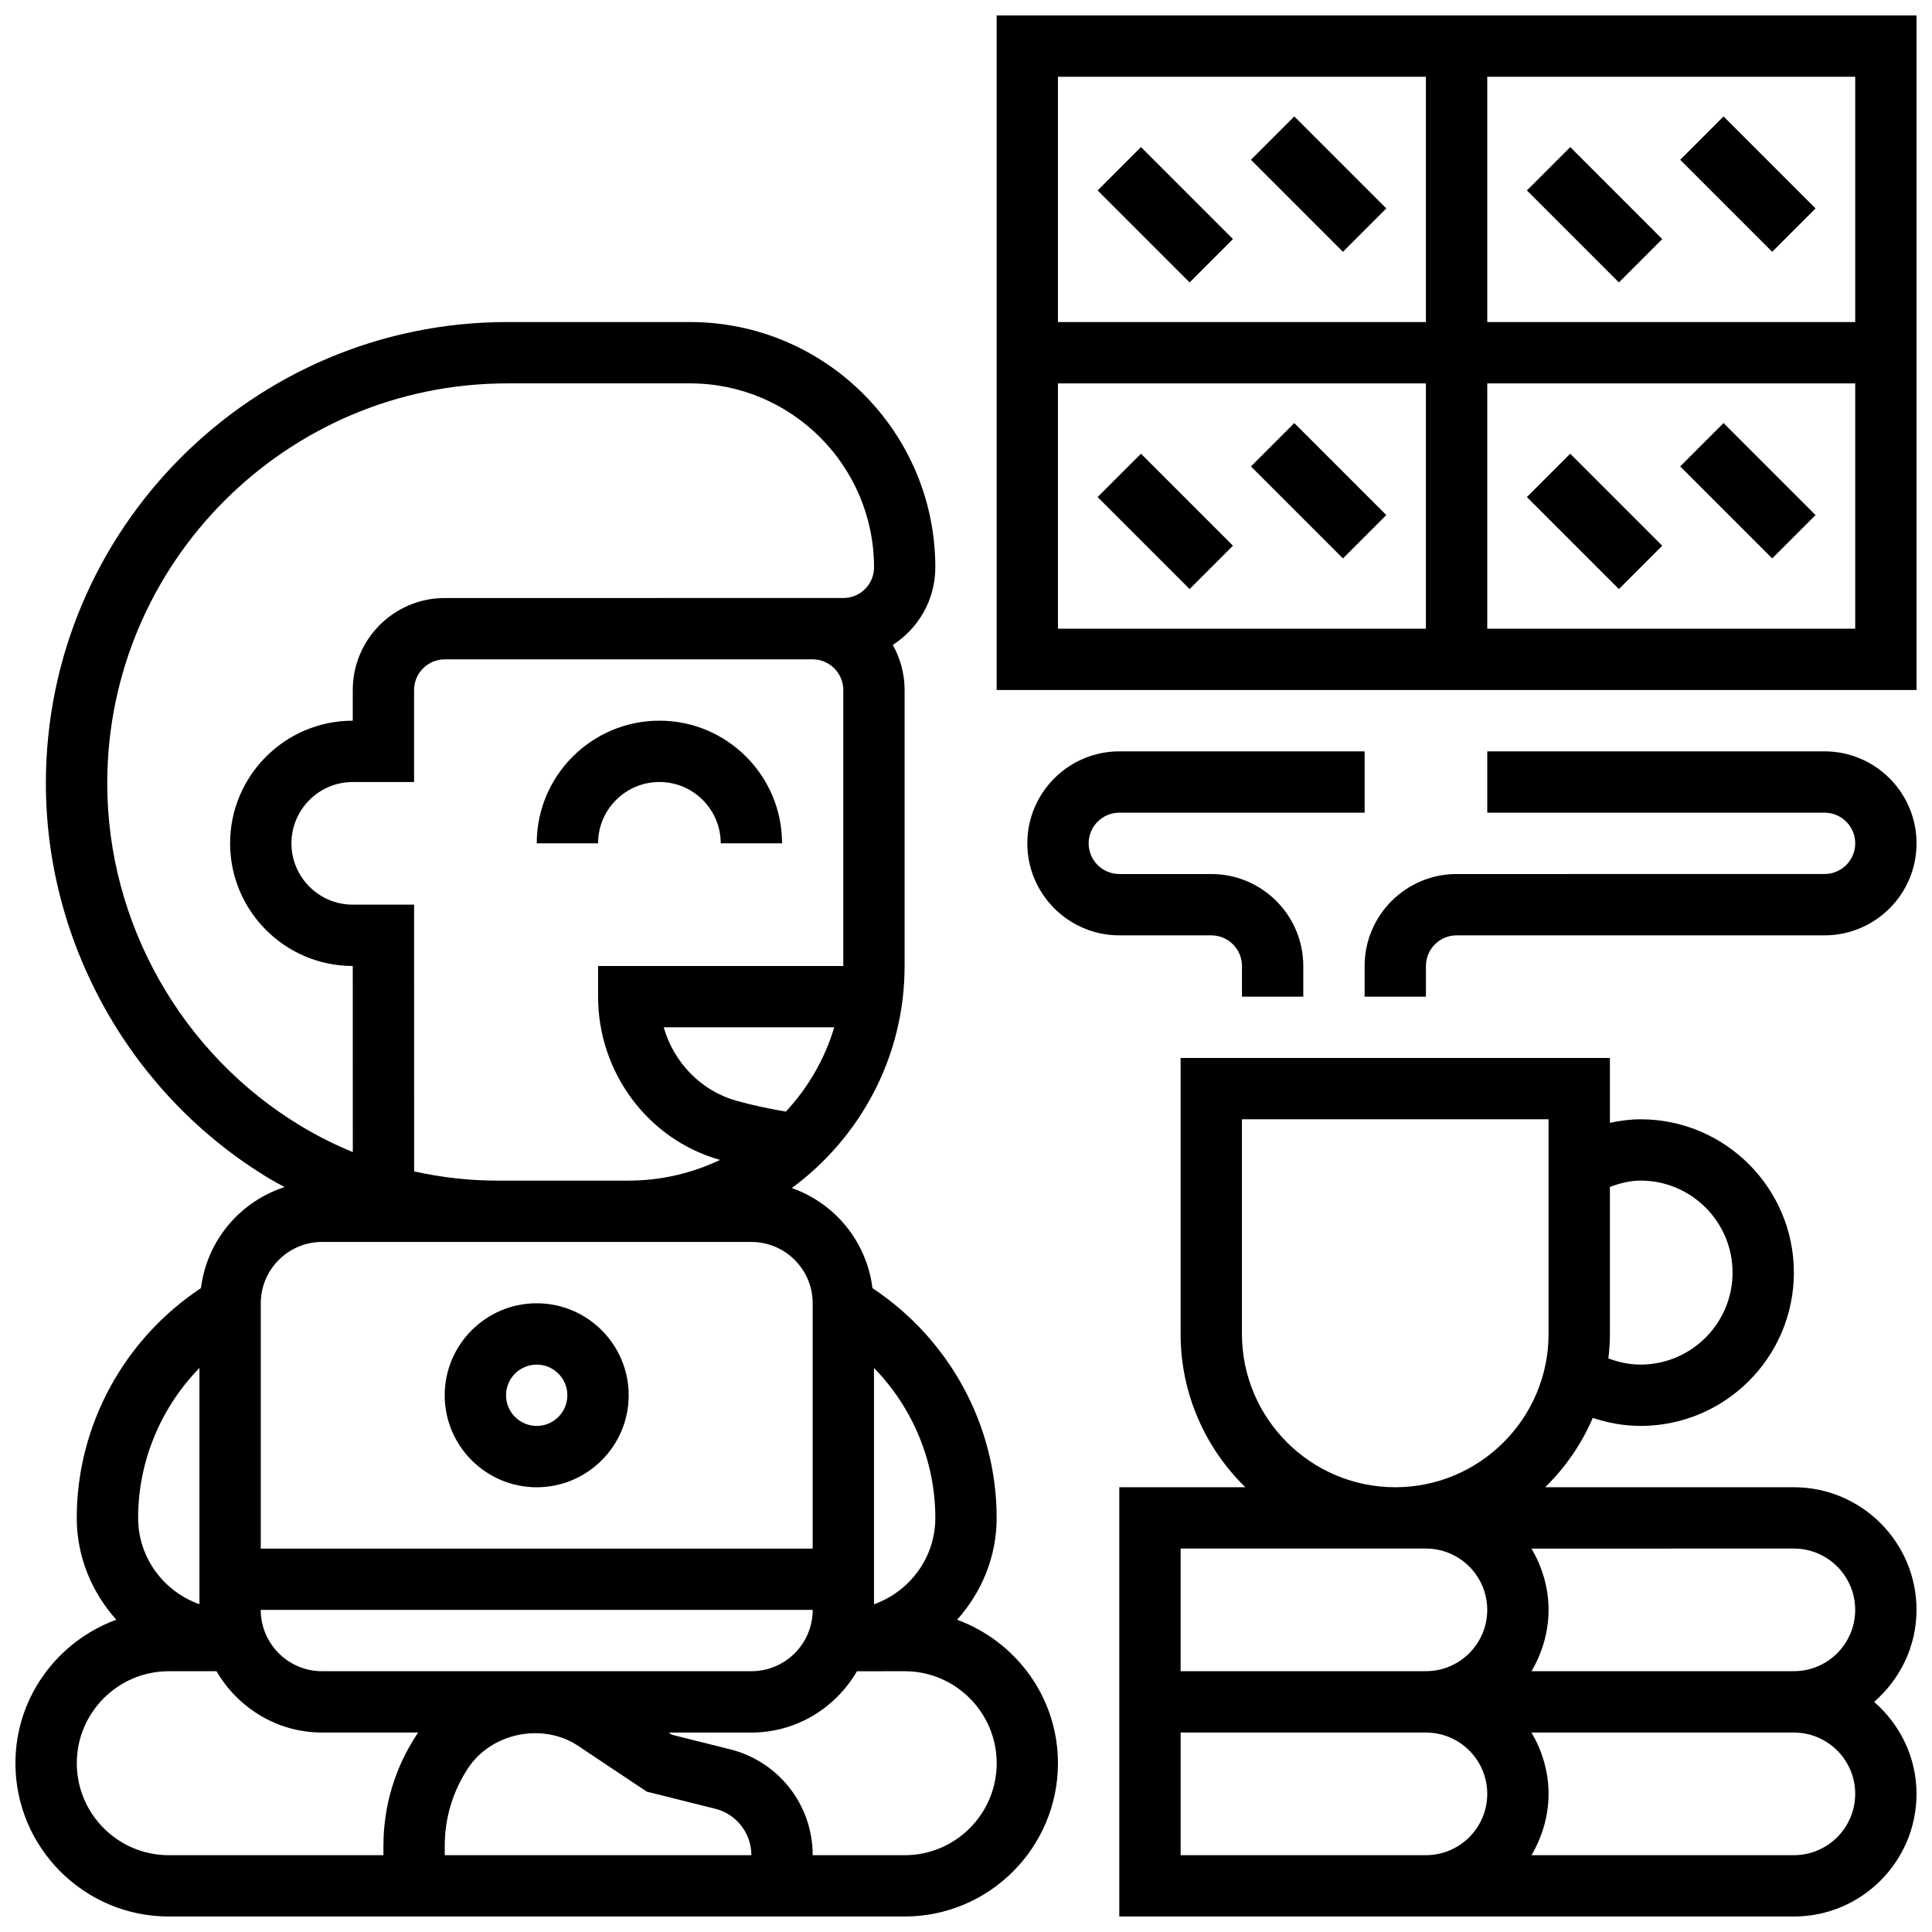<?xml version="1.0" encoding="UTF-8"?>
<!-- Uploaded to: SVG Find, www.svgrepo.com, Generator: SVG Find Mixer Tools -->
<svg width="800px" height="800px" version="1.1" viewBox="144 144 512 512" xmlns="http://www.w3.org/2000/svg">
 <defs>
  <clipPath id="d">
   <path d="m148.09 229h276.91v422.9h-276.91z"/>
  </clipPath>
  <clipPath id="c">
   <path d="m440 424h211.9v227.9h-211.9z"/>
  </clipPath>
  <clipPath id="b">
   <path d="m505 343h146.9v66h-146.9z"/>
  </clipPath>
  <clipPath id="a">
   <path d="m408 148.09h243.9v178.91h-243.9z"/>
  </clipPath>
 </defs>
 <path d="m286.23 538.14c13.441 0 24.379-10.938 24.379-24.379 0-13.441-10.938-24.379-24.379-24.379s-24.379 10.938-24.379 24.379c0 13.441 10.938 24.379 24.379 24.379zm0-32.504c4.484 0 8.125 3.648 8.125 8.125 0 4.477-3.641 8.125-8.125 8.125s-8.125-3.648-8.125-8.125c0-4.477 3.641-8.125 8.125-8.125z"/>
 <g clip-path="url(#d)">
  <path d="m397.64 573.25c6.445-7.203 10.484-16.594 10.484-26.988 0-24.574-12.562-47.414-32.91-60.887-1.543-12.359-9.961-22.508-21.371-26.531 18.09-13.328 29.887-34.707 29.887-58.848v-73.133c0-4.34-1.145-8.418-3.137-11.953 6.777-4.34 11.277-11.93 11.277-20.555 0-35.844-29.164-65.008-65.008-65.008h-48.457c-67.371 0-122.21 54.809-122.25 122.17-0.023 42.73 22.723 82.93 59.371 104.91 1.277 0.766 2.594 1.445 3.902 2.16-11.809 3.82-20.59 14.133-22.176 26.773-20.348 13.484-32.914 36.344-32.914 60.898 0 10.395 4.039 19.785 10.484 26.984-15.547 5.707-26.734 20.52-26.734 38.023 0 22.402 18.227 40.629 40.629 40.629h195.02c22.402 0 40.629-18.227 40.629-40.629 0-17.504-11.188-32.316-26.734-38.02zm-168.29 13.641c-8.965 0-16.25-7.289-16.25-16.25h146.27c0 8.965-7.289 16.25-16.25 16.25zm162.52-40.629c0 10.578-6.816 19.52-16.25 22.883v-62.617c10.238 10.504 16.25 24.719 16.25 39.734zm-116.05-89.387c-7.453 0-14.855-0.828-22.07-2.445l-0.008-70.688h-16.258c-8.965 0-16.25-7.289-16.25-16.25 0-8.965 7.289-16.25 16.25-16.25h16.25v-24.379c0-4.477 3.641-8.125 8.125-8.125h97.496c4.484 0 8.125 3.648 8.125 8.125v73.133h-64.984v8.125c0 20.121 13.27 37.898 32.25 43.238 0.031 0.008 0.066 0.016 0.09 0.023-7.359 3.488-15.547 5.492-24.227 5.492zm76.441-18.289c-4.453-0.766-8.867-1.684-13.117-2.875-9.395-2.641-16.578-10.156-19.258-19.469h45.195c-2.516 8.445-6.969 16.047-12.82 22.344zm-179.84-87.055c0.031-58.41 47.586-105.93 106-105.93h48.453c26.891 0 48.754 21.867 48.754 48.754 0 4.477-3.641 8.125-8.125 8.125l-105.64 0.004c-13.441 0-24.379 10.938-24.379 24.379v8.125c-17.926 0-32.504 14.578-32.504 32.504 0 17.926 14.578 32.504 32.504 32.504l0.016 49.324c-4.688-1.926-9.238-4.199-13.609-6.824-31.77-19.066-51.492-53.918-51.469-90.965zm56.938 121.6h113.76c8.965 0 16.25 7.289 16.25 16.25v65.008h-146.26v-65.008c0-8.961 7.289-16.25 16.25-16.25zm-32.504 33.391v62.617c-9.434-3.356-16.25-12.293-16.25-22.875 0-15 6.012-29.238 16.25-39.742zm48.758 126.6v2.527h-56.883c-13.441 0-24.379-10.938-24.379-24.379 0-13.441 10.938-24.379 24.379-24.379h12.645c5.641 9.668 16.008 16.25 27.984 16.25h25.477c-0.074 0.113-0.172 0.211-0.242 0.324-5.875 8.812-8.98 19.066-8.98 29.656zm73.133 2.527h-56.883v-2.527c0-7.371 2.16-14.512 6.258-20.648 6.199-9.305 19.762-12.02 29.074-5.816l18.211 12.148 18.113 4.527c5.656 1.418 9.605 6.481 9.605 12.316zm65.008 0h-24.379c0-13.309-9.012-24.855-21.926-28.074l-15.367-3.844-0.863-0.586h21.906c11.977 0 22.348-6.582 27.984-16.25l12.645-0.004c13.441 0 24.379 10.938 24.379 24.379 0 13.441-10.938 24.379-24.379 24.379z"/>
 </g>
 <path d="m318.75 351.24c8.965 0 16.25 7.289 16.25 16.25h16.25c0-17.926-14.578-32.504-32.504-32.504-17.926 0-32.504 14.578-32.504 32.504h16.25c0.008-8.969 7.297-16.25 16.258-16.25z"/>
 <g clip-path="url(#c)">
  <path d="m651.9 570.64c0-17.926-14.578-32.504-32.504-32.504h-65.91c5.324-5.207 9.645-11.434 12.613-18.383 4.086 1.359 8.336 2.129 12.668 2.129 22.402 0 40.629-18.227 40.629-40.629 0-22.402-18.227-40.629-40.629-40.629-2.754 0-5.461 0.375-8.125 0.934v-17.188h-113.77v73.133c0 15.91 6.582 30.293 17.152 40.629l-33.402 0.004v113.76h178.77c17.926 0 32.504-14.578 32.504-32.504 0-9.75-4.402-18.414-11.23-24.379 6.824-5.957 11.227-14.621 11.227-24.371zm-73.133-113.77c13.441 0 24.379 10.938 24.379 24.379 0 13.441-10.938 24.379-24.379 24.379-2.918 0-5.785-0.602-8.523-1.641 0.242-2.129 0.398-4.293 0.398-6.484v-38.949c2.656-1 5.356-1.684 8.125-1.684zm-105.64 40.633v-56.883h81.258v56.883c0 22.402-18.227 40.629-40.629 40.629-22.402 0-40.629-18.227-40.629-40.629zm-16.254 56.879h65.008c8.965 0 16.25 7.289 16.25 16.25 0 8.965-7.289 16.25-16.25 16.25h-65.008zm40.633 81.262h-40.629v-32.504h65.008c8.965 0 16.25 7.289 16.25 16.25 0 8.965-7.289 16.25-16.25 16.25zm138.14-16.254c0 8.965-7.289 16.25-16.25 16.25h-69.527c2.793-4.801 4.516-10.301 4.516-16.25 0-5.949-1.723-11.449-4.519-16.25h69.527c8.965 0 16.254 7.289 16.254 16.25zm-85.777-32.504c2.793-4.801 4.516-10.301 4.516-16.25s-1.723-11.449-4.519-16.25l69.527-0.004c8.965 0 16.25 7.289 16.25 16.25 0 8.965-7.289 16.25-16.25 16.25z"/>
 </g>
 <path d="m440.63 359.37h65.008v-16.25h-65.008c-13.441 0-24.379 10.938-24.379 24.379s10.938 24.379 24.379 24.379h24.379c4.484 0 8.125 3.648 8.125 8.125v8.125h16.25v-8.125c0-13.441-10.938-24.379-24.379-24.379h-24.379c-4.484 0-8.125-3.648-8.125-8.125 0.004-4.481 3.644-8.129 8.129-8.129z"/>
 <g clip-path="url(#b)">
  <path d="m627.53 343.12h-89.387v16.25h89.387c4.484 0 8.125 3.648 8.125 8.125 0 4.477-3.641 8.125-8.125 8.125l-97.512 0.004c-13.441 0-24.379 10.938-24.379 24.379v8.125h16.25v-8.125c0-4.477 3.641-8.125 8.125-8.125h97.512c13.441 0 24.379-10.938 24.379-24.379s-10.938-24.379-24.375-24.379z"/>
 </g>
 <g clip-path="url(#a)">
  <path d="m408.12 148.09v178.77h243.78v-178.77zm227.53 81.258h-97.512v-65.008h97.512zm-113.77-65.008v65.008h-97.512v-65.008zm-97.512 81.262h97.512v65.008h-97.512zm113.77 65.008v-65.008h97.512v65.008z"/>
 </g>
 <path d="m434.88 194.47 11.492-11.492 24.379 24.379-11.492 11.492z"/>
 <path d="m475.51 186.35 11.492-11.492 24.379 24.379-11.492 11.492z"/>
 <path d="m548.64 194.47 11.492-11.492 24.379 24.379-11.492 11.492z"/>
 <path d="m589.27 186.35 11.492-11.492 24.379 24.379-11.492 11.492z"/>
 <path d="m434.88 275.73 11.492-11.492 24.379 24.379-11.492 11.492z"/>
 <path d="m475.51 267.61 11.492-11.492 24.379 24.379-11.492 11.492z"/>
 <path d="m548.64 275.73 11.492-11.492 24.379 24.379-11.492 11.492z"/>
 <path d="m589.27 267.61 11.492-11.492 24.379 24.379-11.492 11.492z"/>
</svg>